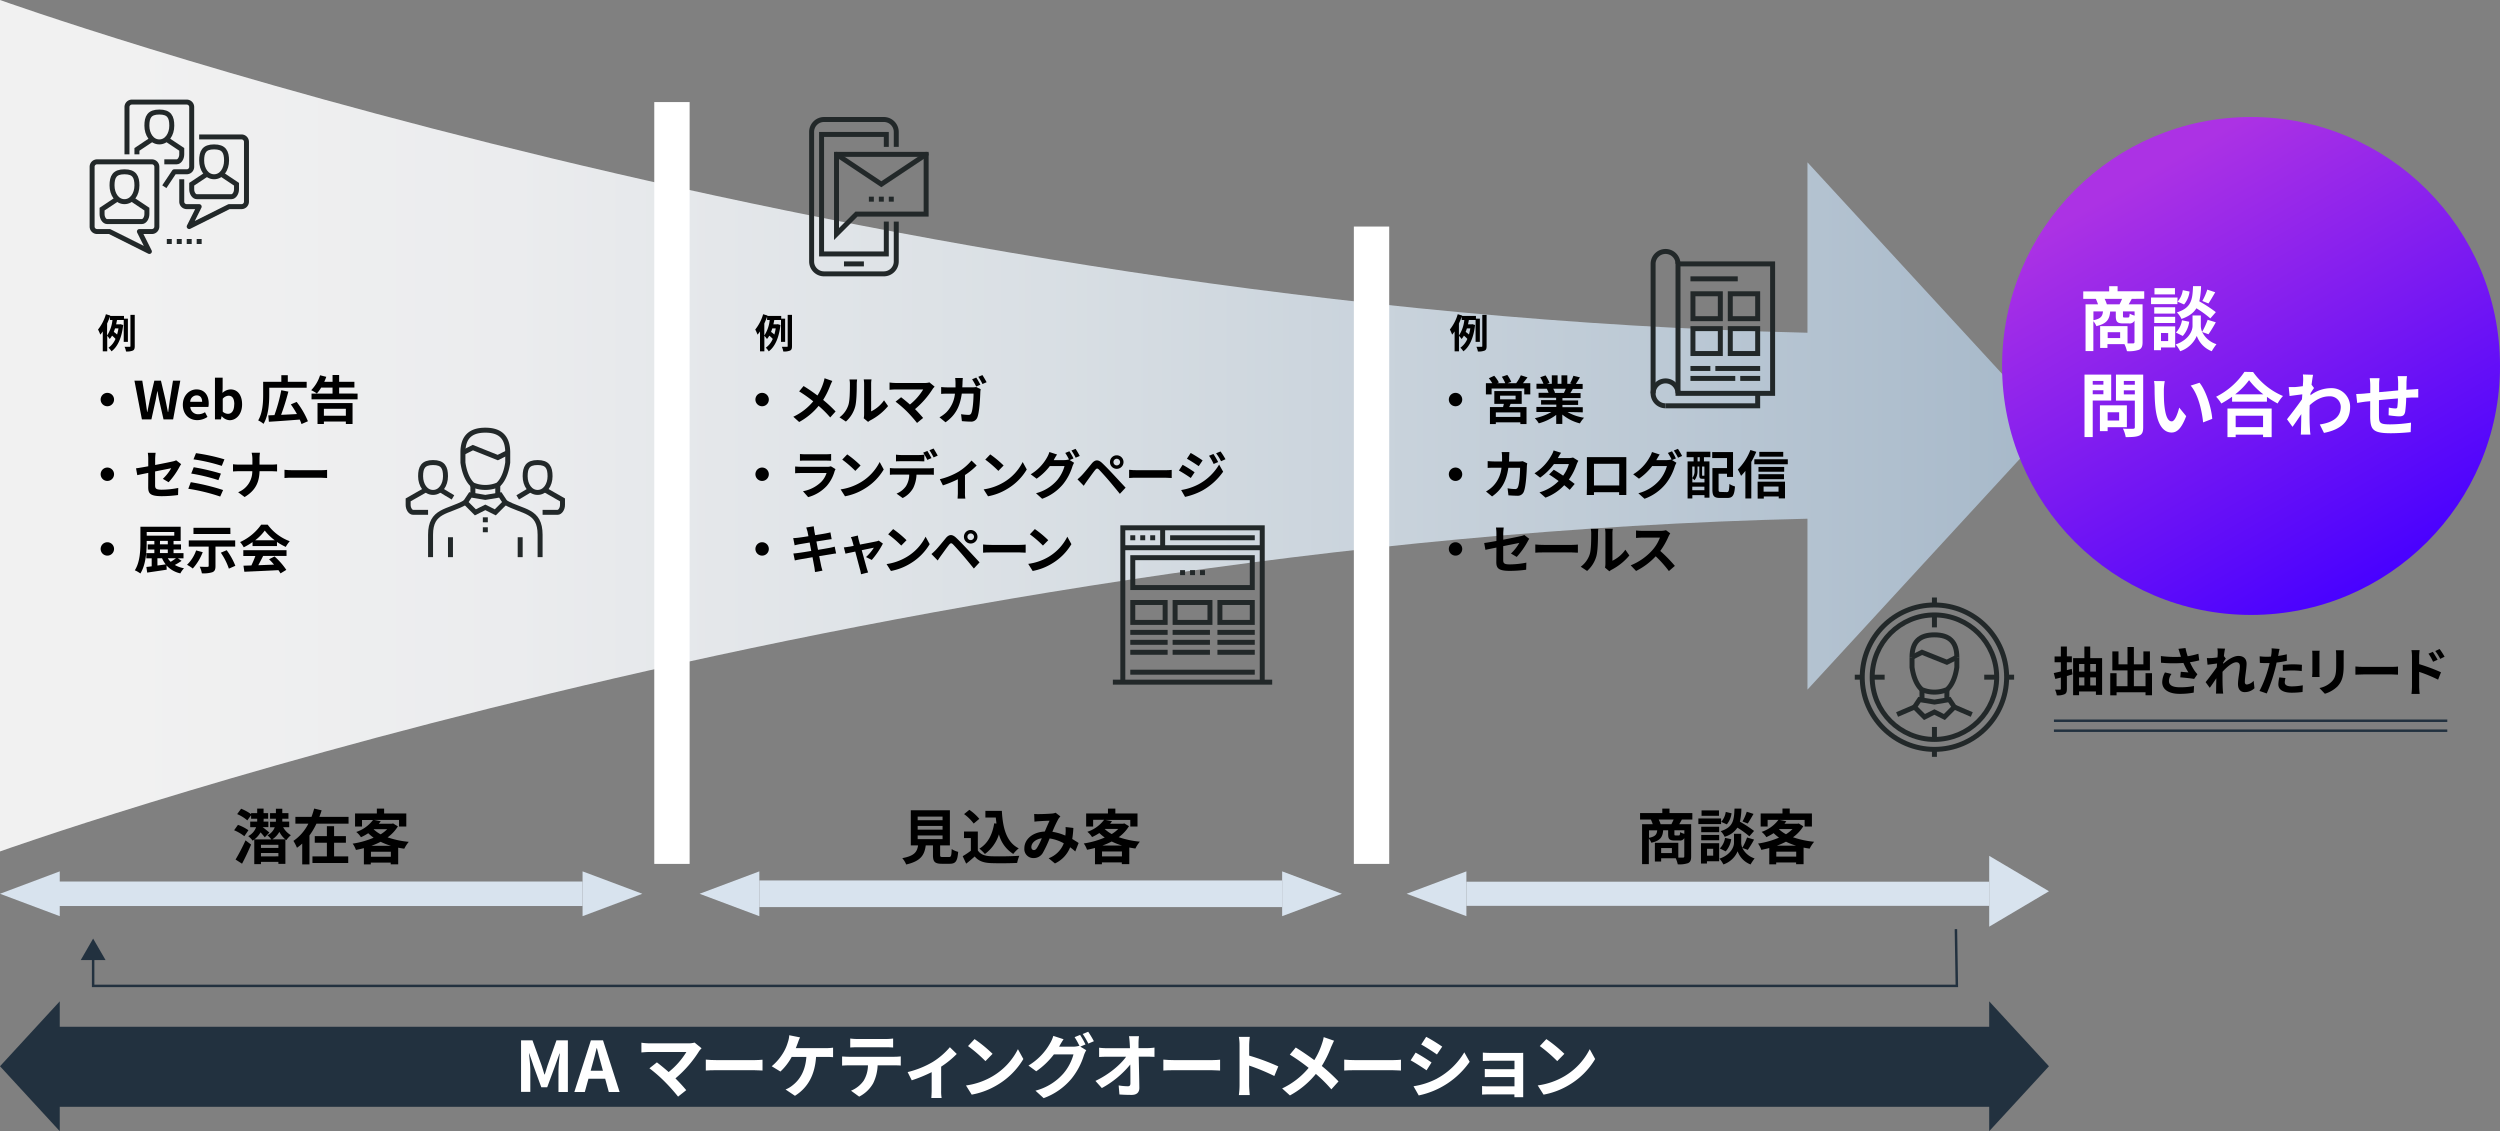 <svg xmlns="http://www.w3.org/2000/svg" xmlns:xlink="http://www.w3.org/1999/xlink" width="1004.17" height="454.36" viewBox="0 0 1004.17 454.36">
  <rect x="0" y="0" width="1004.17" height="454.36" fill="#808080" stroke="none"/>
  <defs>
    <style>
      .a {
        fill: url(#a);
      }

      .b {
        fill: #22313f;
      }

      .c {
        fill: url(#b);
      }

      .d {
        fill: #d8e3ee;
      }

      .e {
        fill: #fff;
      }

      .f, .g, .h, .i {
        fill: none;
      }

      .f {
        stroke: #22313f;
      }

      .f, .g, .h {
        stroke-miterlimit: 10;
      }

      .g, .h, .i {
        stroke: #222829;
        stroke-width: 2px;
      }

      .h {
        stroke-linecap: round;
      }

      .i {
        stroke-linejoin: round;
      }
    </style>
    <linearGradient id="a" data-name="名称未設定グラデーション 47" y1="171" x2="823.45" y2="171" gradientUnits="userSpaceOnUse">
      <stop offset="0.06" stop-color="#f1f1f1"/>
      <stop offset="0.25" stop-color="#ebecee"/>
      <stop offset="0.51" stop-color="#d9dfe4"/>
      <stop offset="0.81" stop-color="#bcc9d5"/>
      <stop offset="1" stop-color="#a6b8c9"/>
    </linearGradient>
    <linearGradient id="b" data-name="名称未設定グラデーション 3" x1="854.16" y1="60.38" x2="954.18" y2="233.62" gradientUnits="userSpaceOnUse">
      <stop offset="0.06" stop-color="#ac32e4"/>
      <stop offset="1" stop-color="#4801ff"/>
    </linearGradient>
  </defs>
  <g>
    <path class="a" d="M823.45,171.1,726,65.2v68.45C348.85,125,0,0,0,0V342S348.85,217,726,208.35V277Z"/>
    <rect class="b" x="21" y="412.42" width="781" height="32.15"/>
    <rect class="b" x="825" y="289" width="158" height="1"/>
    <rect class="b" x="825" y="293" width="158" height="1"/>
    <circle class="c" cx="904.17" cy="147" r="100"/>
    <rect class="d" x="589" y="354.15" width="210" height="9.7"/>
    <g>
      <path d="M675.56,329.18c-.39.69-.75,1.34-1.06,1.87h4.78v13c0,1.41-.29,2.18-1.23,2.64a10.7,10.7,0,0,1-4.15.48,12,12,0,0,0-.81-2.43h-5.86v1.32h-2.52v-7.53h9.41v5.95c.84,0,1.58,0,1.87,0s.53-.12.53-.48v-7.36a1.86,1.86,0,0,1-1.92.95h-2c-2.13,0-2.56-.64-2.56-2.59V333.5h-2c-.21,2.66-1.1,4.2-4.75,5a5.87,5.87,0,0,0-1-1.68v10.27h-2.72V331.05h4.28a14.59,14.59,0,0,0-.75-1.87h-4.34v-2.6h8.93v-1.8h2.9v1.8h9.17v2.6Zm-13.2,7.34c2.57-.5,3.12-1.37,3.29-3h-3.29Zm9-5.47c.29-.58.62-1.25.89-1.87h-6a11,11,0,0,1,.76,1.87Zm.19,9.6h-4.32v2h4.32Zm5-7.15h-4V335c0,.5.08.57.48.57h1.25c.41,0,.51-.16.58-1.32a7.05,7.05,0,0,0,1.68.68Z"/>
      <path d="M691.3,331h-9.12v-2.26h9.12Zm-.77,14.93h-4.9v.93h-2.4v-8.18h7.3Zm0-11.67h-7.2v-2.18h7.2Zm-7.2,1.1h7.2v2.14h-7.2Zm7.13-7.68h-7V325.5h7Zm-4.8,13.25v2.76h2.47v-2.76Zm14.19-.33a8.24,8.24,0,0,0,4.92,4.2,21.82,21.82,0,0,0-1.63,2.42,8.87,8.87,0,0,1-5.19-5.28,9.56,9.56,0,0,1-5.71,5.28,12.32,12.32,0,0,0-1.56-2.33c4.58-1.6,5.81-4.75,5.81-6.36v-3.62h2.9v3.62a5.13,5.13,0,0,0,.46,2,25.9,25.9,0,0,0,1.89-4.15l2.81.86a44.86,44.86,0,0,1-2.52,4.13Zm-9.05.19a7.69,7.69,0,0,0,2.09-4.23l2.49.51a9.15,9.15,0,0,1-2.23,4.9Zm11.86-4.87a36.15,36.15,0,0,0-4.8-3.48,9.1,9.1,0,0,1-5.14,3.67,6.93,6.93,0,0,0-1.59-2.26c5-1.56,5.38-4.29,5.57-9.05h2.76a24.86,24.86,0,0,1-.6,5.24,49,49,0,0,1,5.69,3.72Zm-7.16-9.24a8.58,8.58,0,0,1-1.89,4.44l-2.24-1a7.86,7.86,0,0,0,1.81-4Zm8.84.24c-.8,1.39-1.66,2.85-2.33,3.86l-2.11-.82a21,21,0,0,0,1.72-3.91Z"/>
      <path d="M724.32,331.89a15.32,15.32,0,0,1-4.13,4.41,36.87,36.87,0,0,0,8.49,1.81,14.55,14.55,0,0,0-1.8,2.76c-.84-.12-1.65-.27-2.44-.41v6.67h-3v-.7h-8v.75h-2.78v-6.56c-1.06.29-2.12.53-3.2.75a9.4,9.4,0,0,0-1.31-2.54,34.25,34.25,0,0,0,8.42-2.38,18.74,18.74,0,0,1-2.16-1.8,25.86,25.86,0,0,1-2.93,1.61,7.86,7.86,0,0,0-1.9-2.12,13.91,13.91,0,0,0,6.75-4.82H710V332h-2.8v-5.25h8.76v-2h2.92v2h8.91V332h-2.93v-2.66h-10l2.66.53c-.24.33-.5.67-.77,1h5.24l.48-.12Zm-2.84,12.19v-2h-8v2Zm0-4.39a25.1,25.1,0,0,1-4.11-1.61,29.34,29.34,0,0,1-3.69,1.61Zm-6.92-6.6a14.29,14.29,0,0,0,2.81,2A13.76,13.76,0,0,0,720,333h-5.33Z"/>
    </g>
    <rect class="d" x="305" y="353.65" width="210" height="10.7"/>
    <rect class="d" x="21" y="354.08" width="213" height="9.84"/>
    <g>
      <path class="e" d="M209.29,417.87h4.59l3.53,9.71c.45,1.29.84,2.66,1.26,4h.14c.45-1.32.81-2.69,1.26-4l3.44-9.71h4.59v20.74h-3.78V430a67.69,67.69,0,0,1,.54-6.8h-.14L223,428l-3.2,8.71h-2.38L214.24,428l-1.65-4.87h-.11c.2,2,.53,4.84.53,6.8v8.65h-3.72Z"/>
      <path class="e" d="M237.34,417.87h4.87l6.66,20.74h-4.34l-1.45-5.32h-6.72l-1.46,5.32h-4.2Zm-.09,12.2h4.93l-.62-2.26c-.64-2.16-1.2-4.54-1.79-6.78h-.14c-.53,2.27-1.15,4.62-1.76,6.78Z"/>
      <path class="e" d="M280.85,422.15a46.6,46.6,0,0,1-9.55,11c1.59,1.59,3.25,3.41,4.34,4.73l-3.28,2.6a71.92,71.92,0,0,0-5.35-6,57.81,57.81,0,0,0-6.16-5.38l3-2.38c1.12.84,3,2.35,4.73,3.89a31.18,31.18,0,0,0,7.12-8.06H260.85c-1.12,0-2.63.14-3.22.19v-3.92a25.3,25.3,0,0,0,3.22.26h15.54a9.28,9.28,0,0,0,2.61-.31l2.8,2.29A10,10,0,0,0,280.85,422.15Z"/>
      <path class="e" d="M288,425.82h15c1.32,0,2.55-.11,3.28-.17V430c-.68,0-2.1-.13-3.28-.13H288c-1.59,0-3.47,0-4.5.13v-4.39C284.51,425.73,286.56,425.82,288,425.82Z"/>
      <path class="e" d="M320.43,419c-.23.58-.48,1.31-.79,2h12.07a19.22,19.22,0,0,0,2.91-.19v3.83c-1-.11-2.26-.11-2.91-.11h-3.92c-.5,7.42-3.41,12.43-8.48,15.62l-3.78-2.54a10.52,10.52,0,0,0,2.66-1.54c2.94-2.24,5.26-5.69,5.71-11.54H318a23.17,23.17,0,0,1-4.53,5.88l-3.5-2.13a21.35,21.35,0,0,0,4.84-5.77,17.34,17.34,0,0,0,1.62-3.8,10.7,10.7,0,0,0,.59-2.89l4.34.87C321,417.39,320.65,418.37,320.43,419Z"/>
      <path class="e" d="M340.93,424.47h18.34a21.36,21.36,0,0,0,2.54-.16V428c-.7-.06-1.76-.09-2.54-.09h-6.75a17.92,17.92,0,0,1-1.79,7.2,13.45,13.45,0,0,1-5.63,5.37l-3.28-2.38a11.6,11.6,0,0,0,5.07-4,12.12,12.12,0,0,0,1.74-6.19h-7.7c-.84,0-1.91.06-2.69.11v-3.66C339.08,424.39,340.06,424.47,340.93,424.47Zm3.55-7.14h11.26a21.87,21.87,0,0,0,3-.19v3.61c-.95-.06-2-.11-3-.11H344.51c-1,0-2.16.05-3,.11v-3.61A21.44,21.44,0,0,0,344.48,417.33Z"/>
      <path class="e" d="M374.53,426.63a29.14,29.14,0,0,0,7-6l2.77,2.71a36.63,36.63,0,0,1-6.27,5.1v9.6a15.56,15.56,0,0,0,.19,3h-4.14c.05-.56.14-2.05.14-3v-7.39a59.36,59.36,0,0,1-8,3.28l-1.65-3.31A36.92,36.92,0,0,0,374.53,426.63Z"/>
      <path class="e" d="M398.67,432.31a26.36,26.36,0,0,0,10.2-10.89l2.18,3.95a29.81,29.81,0,0,1-10.36,10.36,30.46,30.46,0,0,1-10.39,3.95L388,436A28.57,28.57,0,0,0,398.67,432.31Zm0-9-2.85,2.91a58.86,58.86,0,0,0-7-6.05l2.63-2.8A56.44,56.44,0,0,1,398.67,423.27Z"/>
      <path class="e" d="M436,419.52l-2.07.87,2.38,1.45a11.47,11.47,0,0,0-.93,2,28.3,28.3,0,0,1-4.9,9.32,26.15,26.15,0,0,1-11.28,7.93l-3.3-3a22.39,22.39,0,0,0,11.28-6.95,19.85,19.85,0,0,0,4-7.61h-7.87a31.39,31.39,0,0,1-7.09,6.77L413.09,428a24.24,24.24,0,0,0,8.73-9,12.65,12.65,0,0,0,1.26-2.92l4.12,1.35a30.74,30.74,0,0,0-1.71,2.85l-.08.14H431a9,9,0,0,0,2.43-.33l.2.11a31.71,31.71,0,0,0-2-3.61l2.21-.9A34.78,34.78,0,0,1,436,419.52Zm3.36-1.29-2.21.95a30.49,30.49,0,0,0-2.27-3.86l2.21-.9A39.29,39.29,0,0,1,439.38,418.23Z"/>
      <path class="e" d="M457.31,419c0,.62,0,1.29,0,2h3.5a22,22,0,0,0,2.91-.22v3.72c-.89,0-2-.08-2.71-.08h-3.62c.09,4.08.2,8.76.25,12.54,0,1.79-1,2.83-3.13,2.83-1.71,0-3.28-.06-4.87-.17l-.31-3.64a24.3,24.3,0,0,0,3.72.34c.7,0,1-.37,1-1.18,0-1.88,0-4.68-.05-7.56a38.49,38.49,0,0,1-11.43,9.46L440,434.16c5.46-2.58,10.08-6.52,12.32-9.71h-7.65c-1,0-2.21.05-3.19.11v-3.73a25.15,25.15,0,0,0,3.11.2h9.27c0-.73-.06-1.4-.09-2-.08-1.2-.16-2.1-.28-2.82h4A24.25,24.25,0,0,0,457.31,419Z"/>
      <path class="e" d="M471.79,425.82h15c1.32,0,2.55-.11,3.28-.17V430c-.67,0-2.1-.13-3.28-.13h-15c-1.6,0-3.47,0-4.51.13v-4.39C468.29,425.73,470.33,425.82,471.79,425.82Z"/>
      <path class="e" d="M497.89,419.83a19,19,0,0,0-.28-3.36H502a30.92,30.92,0,0,0-.25,3.36V424a90.85,90.85,0,0,1,11.7,4.34l-1.59,3.86A82.45,82.45,0,0,0,501.73,428v7.93c0,.81.14,2.77.25,3.92h-4.37a30.52,30.52,0,0,0,.28-3.92Z"/>
      <path class="e" d="M534.67,420.55a42.3,42.3,0,0,1-3.75,7.62,73.33,73.33,0,0,1,6.72,6.19l-2.88,3.19a55.91,55.91,0,0,0-6.22-6.19A34.75,34.75,0,0,1,518.12,440L515,437.19a31,31,0,0,0,10.64-8.26,76.49,76.49,0,0,0-7.56-5.32l2.38-2.86c2.24,1.37,5.18,3.39,7.45,5.07a28.88,28.88,0,0,0,3.1-6.67,17.11,17.11,0,0,0,.68-2.57l4.17,1.45C535.48,418.68,535,419.91,534.67,420.55Z"/>
      <path class="e" d="M544.44,425.82h15c1.32,0,2.55-.11,3.28-.17V430c-.67,0-2.1-.13-3.28-.13h-15c-1.6,0-3.47,0-4.51.13v-4.39C540.94,425.73,543,425.82,544.44,425.82Z"/>
      <path class="e" d="M575,426.77l-2,3.14c-1.6-1.1-4.51-3-6.39-4l2-3.11C570.53,423.83,573.61,425.76,575,426.77Zm2.27,6.41a28.49,28.49,0,0,0,10.89-10.5l2.16,3.81A33.25,33.25,0,0,1,569.86,440l-2.1-3.69A30.26,30.26,0,0,0,577.31,433.18Zm2-12.74-2.1,3.11c-1.56-1.09-4.48-3-6.32-4l2-3.08C574.82,417.45,577.9,419.43,579.35,420.44Z"/>
      <path class="e" d="M599.08,422.93h10.59c.67,0,1.71,0,2.15-.05,0,.36,0,1.29,0,1.87v14.06c0,.45,0,1.4,0,1.9h-3.53c0-.25,0-.7,0-1.12H597.71c-.78,0-1.93.06-2.41.09v-3.45a22.55,22.55,0,0,0,2.44.12h10.58v-3.73h-8.93c-1.06,0-2.41,0-3,.06v-3.31c.73.06,2,.09,3,.09h8.93v-3.39h-9.24c-1,0-2.8.05-3.47.11v-3.39C596.34,422.88,598.05,422.93,599.08,422.93Z"/>
      <path class="e" d="M628.34,432.31a26.36,26.36,0,0,0,10.2-10.89l2.18,3.95a29.81,29.81,0,0,1-10.36,10.36A30.46,30.46,0,0,1,620,439.68l-2.35-3.7A28.57,28.57,0,0,0,628.34,432.31Zm0-9-2.85,2.91a58.86,58.86,0,0,0-7-6.05l2.63-2.8A56.44,56.44,0,0,1,628.34,423.27Z"/>
    </g>
    <g>
      <path class="e" d="M856.26,120.05c-.45.81-.87,1.57-1.23,2.18h5.57v15.18c0,1.65-.33,2.55-1.43,3.08a12.53,12.53,0,0,1-4.84.56,13.66,13.66,0,0,0-1-2.83h-6.83v1.54h-2.94V131h11v6.94c1,0,1.85,0,2.19,0s.61-.14.61-.56v-8.59a2.17,2.17,0,0,1-2.24,1.12h-2.27c-2.49,0-3-.76-3-3v-1.79h-2.27c-.25,3.11-1.29,4.9-5.54,5.88a6.74,6.74,0,0,0-1.21-2v12H837.7V122.23h5a17.37,17.37,0,0,0-.87-2.18h-5.06v-3h10.41v-2.1h3.39V117h10.7v3Zm-15.4,8.57c3-.59,3.64-1.6,3.84-3.53h-3.84Zm10.5-6.39c.34-.67.73-1.45,1-2.18h-7a13.2,13.2,0,0,1,.89,2.18Zm.23,11.2h-5v2.36h5Zm5.79-8.34h-4.65v1.76c0,.59.09.68.56.68h1.46c.48,0,.59-.2.67-1.54a8.32,8.32,0,0,0,2,.78Z"/>
      <path class="e" d="M874.59,122.15H864v-2.63h10.64Zm-.9,17.42H868v1.09h-2.8v-9.55h8.51Zm0-13.61h-8.4v-2.55h8.4Zm-8.4,1.29h8.4v2.49h-8.4Zm8.32-9h-8.23v-2.52h8.23ZM868,133.74V137h2.88v-3.22Zm16.55-.39a9.52,9.52,0,0,0,5.74,4.9,26,26,0,0,0-1.91,2.83,10.38,10.38,0,0,1-6-6.16,11.17,11.17,0,0,1-6.67,6.16,13.46,13.46,0,0,0-1.82-2.72c5.35-1.87,6.78-5.54,6.78-7.42v-4.23H884v4.23a6,6,0,0,0,.53,2.35,30.22,30.22,0,0,0,2.21-4.84l3.28,1a55.6,55.6,0,0,1-2.94,4.81Zm-10.56.22a9,9,0,0,0,2.44-4.92l2.91.58a10.71,10.71,0,0,1-2.6,5.72Zm13.83-5.68a41.06,41.06,0,0,0-5.6-4.06c-1.14,1.85-3,3.25-6,4.28a8.11,8.11,0,0,0-1.85-2.63c5.83-1.82,6.28-5,6.5-10.55h3.22a29.09,29.09,0,0,1-.7,6.1,58.11,58.11,0,0,1,6.64,4.34Zm-8.34-10.78a10,10,0,0,1-2.21,5.18l-2.61-1.12a9,9,0,0,0,2.1-4.62Zm10.3.28c-.92,1.62-1.93,3.33-2.71,4.51l-2.47-1a24.82,24.82,0,0,0,2-4.57Z"/>
      <path class="e" d="M840.58,160.88v14.67h-3.3V150.46H848v10.42Zm0-7.87v1.51h4.29V153Zm4.29,5.35v-1.6h-4.29v1.6Zm1.7,13.24v1.57h-3.1V162.81H854.3v8.79Zm0-6v3.31h4.62v-3.31Zm14.28,6c0,1.85-.36,2.8-1.54,3.34s-2.91.64-5.48.64a12.46,12.46,0,0,0-1.12-3.42,39.39,39.39,0,0,0,4.06.06c.53,0,.72-.17.72-.67V160.91h-7.58V150.46h10.94ZM853.07,153v1.54h4.42V153Zm4.42,5.41v-1.63h-4.42v1.63Z"/>
      <path class="e" d="M869.15,156.51c0,1.82,0,3.92.17,5.94.39,4,1.23,6.8,3,6.8,1.31,0,2.43-3.28,3-5.52l2.8,3.42c-1.85,4.87-3.62,6.58-5.86,6.58-3.08,0-5.74-2.77-6.52-10.28-.28-2.57-.31-5.85-.31-7.56a17.86,17.86,0,0,0-.22-2.85l4.31.05A22.3,22.3,0,0,0,869.15,156.51Zm19.44,11.73-3.67,1.43c-.45-4.51-1.94-11.31-5-14.78l3.56-1.15C886.15,157,888.28,164,888.59,168.24Z"/>
      <path class="e" d="M905,149.43a28.1,28.1,0,0,0,12,9.63,16.72,16.72,0,0,0-2.16,3,32.33,32.33,0,0,1-4.28-2.66v1.94h-14v-2a39.94,39.94,0,0,1-4.33,2.74,14.06,14.06,0,0,0-2.1-2.72,29.67,29.67,0,0,0,11.39-10ZM894.7,164.1h17.75v11.48H909v-1H898v1H894.7Zm14.42-5.71a30.33,30.33,0,0,1-5.74-5.69,28.58,28.58,0,0,1-5.58,5.69ZM898,167v4.56H909V167Z"/>
      <path class="e" d="M925,150.41l4.09.13c-.17.79-.39,2.22-.61,4l1,1.32c-.39.5-1,1.43-1.43,2.15,0,.26,0,.54-.05.79a13.76,13.76,0,0,1,8.23-2.89,7.44,7.44,0,0,1,7.73,7.56c0,5.66-3.56,9.05-10.5,10.42l-1.68-3.39c4.93-.73,8.45-2.74,8.43-7.11a4.31,4.31,0,0,0-4.57-4.2c-3,0-5.57,1.43-7.92,3.58,0,.82-.06,1.63-.06,2.36,0,2.29,0,4.64.17,7.28,0,.5.11,1.51.2,2.15h-3.87c.06-.62.09-1.62.09-2.07.05-2.18.08-3.81.11-6.16-1.18,1.76-2.55,3.81-3.53,5.12l-2.21-3.05c1.59-2,4.39-5.65,6-8,.06-.64.11-1.31.14-2-1.37.16-3.53.44-5.1.67l-.36-3.59c.81,0,1.46,0,2.44,0,.81-.06,2-.2,3.24-.37.06-1.06.12-1.85.12-2.15A15.4,15.4,0,0,0,925,150.41Z"/>
      <path class="e" d="M966.61,153.57c0,1.09,0,2.1-.05,3,.75-.05,1.45-.11,2.1-.14s1.87-.11,2.68-.19v3.44c-.47,0-2,0-2.68,0l-2.16.11a49,49,0,0,1-.42,5.6c-.31,1.49-1,1.85-2.44,1.85-1,0-3.24-.28-4.22-.42l.08-3.11a14.47,14.47,0,0,0,2.58.36c.56,0,.81-.11.86-.64a29,29,0,0,0,.23-3.39c-2.49.2-5.24.45-7.62.7,0,2.58,0,5.16,0,6.36.06,2.74.31,3.36,4.51,3.36a57,57,0,0,0,8.37-.7l-.14,3.81c-1.87.22-5.32.45-8,.45-7.25,0-8.12-1.52-8.26-6.36,0-1.21,0-3.92,0-6.52l-1.87.19c-.9.11-2.63.39-3.36.51l-.39-3.59c.81,0,2.1-.05,3.52-.19.51-.06,1.24-.12,2.13-.2v-2.83a21.68,21.68,0,0,0-.22-3.11h3.95a18.67,18.67,0,0,0-.17,2.92c0,.64,0,1.59,0,2.68l7.64-.7v-3.16a24.75,24.75,0,0,0-.19-2.58h3.75C966.72,151.58,966.64,152.81,966.61,153.57Z"/>
    </g>
    <g>
      <path d="M98.14,335.88a17.25,17.25,0,0,0-4.1-2.4l1.54-2.16a17.38,17.38,0,0,1,4.2,2.16Zm-3.52,9.37a77.11,77.11,0,0,0,4-7.71l2.23,1.7c-1.08,2.57-2.38,5.36-3.63,7.68Zm19.1-13a8.55,8.55,0,0,0,3.12,3.22,9.94,9.94,0,0,0-1.82,2c-.12-.1-.27-.2-.39-.29V347h-2.81v-.81h-7v.91h-2.69V337.2c-.22.15-.43.32-.67.46a8.89,8.89,0,0,0-1.76-1.82,6.47,6.47,0,0,0,3.17-3.58H100.5V330h2.8c0-.36,0-.72,0-1.06v-.09h-2.45v-1.42l-1.51,2.09A15.49,15.49,0,0,0,95.26,327l1.59-2.16a18.82,18.82,0,0,1,4,2.18v-.41h2.45v-1.82h2.57v1.82h1.82v2.24H105.9V329a7.32,7.32,0,0,1-.05,1h1.94v2.23h-2.3c.79.58,2.3,1.82,2.71,2.18l-1.85,1.92a26.47,26.47,0,0,0-1.7-2,9.45,9.45,0,0,1-2.47,2.84H109a9.6,9.6,0,0,0-1.59-1.66,5.87,5.87,0,0,0,2.95-3.22h-1.89v-2.23h2.35c0-.33,0-.65,0-1v-.21h-2.35v-2.24h2.35v-1.77h2.57v1.77h2.47v2.24h-2.47v.24c0,.31,0,.62,0,.93h2.78v2.23Zm-8.9,7.08v1.25h7v-1.25Zm7,4.64v-1.35h-7V344Zm2.74-6.84a10.46,10.46,0,0,1-2.35-3,8.63,8.63,0,0,1-2.81,3Z"/>
      <path d="M140,328.11v2.73H127.1a27.39,27.39,0,0,1-2.8,4.73v11.62h-2.91v-8.35a18.3,18.3,0,0,1-2.11,1.68,18.92,18.92,0,0,0-1.42-2.76,18.28,18.28,0,0,0,6-6.92h-5.21v-2.73h6.48c.41-1.13.77-2.23,1.06-3.34l3,.72c-.27.89-.58,1.75-.91,2.62ZM134.19,344h5.68v2.64H125.5V344h5.8V338.5h-4.87v-2.64h4.87v-4h2.89v4h4.75v2.64h-4.75Z"/>
      <path d="M159.82,331.92a15.35,15.35,0,0,1-4.13,4.42,36.45,36.45,0,0,0,8.5,1.8,13.64,13.64,0,0,0-1.8,2.76c-.84-.12-1.66-.26-2.45-.41v6.68h-3v-.7h-8v.74h-2.78v-6.55c-1.06.29-2.11.53-3.19.74a9.58,9.58,0,0,0-1.32-2.54,34.25,34.25,0,0,0,8.42-2.38,18.74,18.74,0,0,1-2.16-1.8,23.06,23.06,0,0,1-2.93,1.61,8,8,0,0,0-1.89-2.11,14,14,0,0,0,6.74-4.82h-4.42V332h-2.8v-5.26h8.76v-1.94h2.92v1.94h8.91V332h-2.93v-2.66h-10l2.66.52c-.24.34-.5.68-.77,1h5.24l.48-.12ZM157,344.12v-2h-8v2Zm0-4.4a26.4,26.4,0,0,1-4.11-1.6,27.92,27.92,0,0,1-3.69,1.6Zm-6.92-6.6a13.88,13.88,0,0,0,2.81,2,13.73,13.73,0,0,0,2.64-2.06h-5.33Z"/>
    </g>
    <g>
      <path d="M381.18,344.24c.81,0,1-.41,1.08-3.2a8.94,8.94,0,0,0,2.61,1.13c-.31,3.79-1.05,4.78-3.43,4.78h-3.17c-2.85,0-3.53-.87-3.53-3.55v-3.84h-2.9c-.5,3.81-1.92,6.33-7.85,7.68a9,9,0,0,0-1.58-2.55c4.92-.91,5.95-2.52,6.36-5.13h-2.93V325.47h15.7v14.09h-3.92v3.81c0,.77.15.87,1.06.87ZM368.6,329.45h10V328h-10Zm0,3.79h10v-1.48h-10Zm0,3.82h10v-1.49h-10Z"/>
      <path d="M392.76,341.57c1,1.61,2.78,2.26,5.28,2.35,2.81.12,8.21.05,11.4-.19a14.9,14.9,0,0,0-.89,2.88c-2.88.15-7.7.19-10.56.07s-4.92-.79-6.48-2.66c-1.06.94-2.11,1.87-3.43,2.88l-1.4-3a30.91,30.91,0,0,0,3.29-2.2v-5.07h-2.76V334h5.55ZM391.1,330.8a18.11,18.11,0,0,0-3.86-3.8l2.11-1.72a19,19,0,0,1,4,3.62Zm9.15,0c-.1-.79-.2-1.6-.27-2.42H395.8v-2.69h6.61c.36,6.79,1.8,12.58,6.79,15.07A12.47,12.47,0,0,0,407,343a13.19,13.19,0,0,1-5.76-7.87,15.42,15.42,0,0,1-5.64,7.89,16.83,16.83,0,0,0-2.21-2.16c3.36-2,5.21-5.57,5.95-10.15Z"/>
      <path d="M417.38,327c1.37,0,3.91-.12,5-.21a5.26,5.26,0,0,0,1.63-.34l1.92,1.49a5.78,5.78,0,0,0-.81,1,50.61,50.61,0,0,0-2.41,5.16,21.68,21.68,0,0,1,5.21,1.53c0-.28.05-.55.08-.81a16.31,16.31,0,0,0,0-2.62l3.14.36a39.71,39.71,0,0,1-.46,4.44c1,.58,1.88,1.13,2.57,1.61L431.9,342a23.78,23.78,0,0,0-2.06-1.68,12,12,0,0,1-6.1,6.5l-2.54-2.09a10.34,10.34,0,0,0,6.09-6,16.54,16.54,0,0,0-5.69-1.95,46.6,46.6,0,0,1-2.71,5.76,4.19,4.19,0,0,1-3.74,2.12,3.6,3.6,0,0,1-3.7-3.89c0-3.72,3.39-6.55,8.21-6.77.67-1.58,1.37-3.22,1.92-4.34-1,0-3,.12-4.13.19a19.15,19.15,0,0,0-1.94.19l-.12-3.1A18.21,18.21,0,0,0,417.38,327Zm-2.11,14.45c.48,0,.81-.24,1.24-.84a26.21,26.21,0,0,0,1.95-3.91c-2.69.41-4.2,2-4.2,3.55C414.26,341,414.71,341.45,415.27,341.45Z"/>
      <path d="M453.48,331.85a15.35,15.35,0,0,1-4.13,4.42,36.45,36.45,0,0,0,8.5,1.8,13.64,13.64,0,0,0-1.8,2.76c-.84-.12-1.66-.27-2.45-.41v6.67h-3v-.69h-8v.74h-2.78v-6.55c-1.06.29-2.11.53-3.19.74a9.43,9.43,0,0,0-1.32-2.54,34.12,34.12,0,0,0,8.42-2.38,18.74,18.74,0,0,1-2.16-1.8,23.06,23.06,0,0,1-2.93,1.61,8,8,0,0,0-1.89-2.11,13.93,13.93,0,0,0,6.74-4.83h-4.41V332h-2.81v-5.26h8.76v-1.94H448v1.94h8.9V332H454v-2.67H444l2.66.53c-.24.34-.5.67-.76,1h5.23l.48-.12ZM450.65,344v-2h-8v2Zm0-4.39a25.46,25.46,0,0,1-4.11-1.61,28,28,0,0,1-3.69,1.61Zm-6.91-6.6a13.92,13.92,0,0,0,2.8,2,13.73,13.73,0,0,0,2.64-2.06h-5.32Z"/>
    </g>
    <g>
      <path d="M832.46,270.89l-2.26.63v5.15c0,1.19-.21,1.8-.91,2.16a6.58,6.58,0,0,1-3.14.46,8.6,8.6,0,0,0-.7-2.27c.82,0,1.66,0,1.93,0s.4-.1.4-.39v-4.48c-.79.21-1.53.38-2.22.57l-.63-2.37c.82-.17,1.8-.4,2.85-.65V266h-2.52v-2.33h2.52V259.7h2.42v3.93h2V266h-2v3.17l1.95-.51Zm11.89-6.55V279.1h-2.48v-1.36h-6.78v1.51H832.7V264.34h4.53V259.7h2.35v4.64Zm-9.26,2.37v3.05h2.14v-3.05Zm0,8.63h2.14v-3.25h-2.14Zm4.49-8.63v3.05h2.29v-3.05Zm2.29,8.63v-3.25h-2.29v3.25Z"/>
      <path d="M864.39,270.39v8.88h-2.6v-1.2H850.16v1.22h-2.54v-8.9h2.54v5.23h4.39v-6.34h-6.09v-7.63h2.47v5.19h3.62v-6.95h2.56v6.95h3.82v-5.19h2.62v7.63h-6.44v6.34h4.68v-5.23Z"/>
      <path d="M875,260.62l2.84-.33a24.27,24.27,0,0,0,.88,3.3,32.75,32.75,0,0,0,4.3-1l.34,2.65a28.71,28.71,0,0,1-3.74.75,22.93,22.93,0,0,0,1.87,3.42,12.94,12.94,0,0,0,1.14,1.41l-1.31,1.89c-1.17-.23-3.82-.5-5.58-.65l.21-2.23,3.06.26a27.91,27.91,0,0,1-2-3.81,55.35,55.35,0,0,1-9-.08l-.05-2.69a44.53,44.53,0,0,0,8.07.3c-.17-.49-.3-.93-.42-1.28S875.27,261.32,875,260.62Zm-3.8,12.92c0,1.76,1.58,2.52,4.45,2.52a28.49,28.49,0,0,0,5.63-.51l-.14,2.65a29.84,29.84,0,0,1-5.65.5c-4.29,0-7-1.68-7-4.7a8.54,8.54,0,0,1,1.11-3.91l2.62.61A5.08,5.08,0,0,0,871.19,273.54Z"/>
      <path d="M890.66,260.44l3.07.1a29.25,29.25,0,0,0-.46,3l.77,1c-.29.38-.71,1.07-1.07,1.62,0,.14,0,.29,0,.46,1.66-1.45,4.07-3.15,6.11-3.15,2.27,0,3.3,1.34,3.3,3.11,0,2.18-.7,5.27-.7,7.43,0,.54.28.94.8.94a4.31,4.31,0,0,0,2.73-1.51l.34,3a5.58,5.58,0,0,1-4,1.56c-1.57,0-2.62-1.14-2.62-3.17,0-2.27.75-5.36.75-7.27,0-1-.54-1.55-1.43-1.55-1.55,0-3.82,1.93-5.54,3.82,0,.59,0,1.15,0,1.7,0,1.72,0,3.48.12,5.46,0,.38.09,1.13.15,1.62h-2.9c.05-.49.07-1.22.07-1.56,0-1.64.06-2.86.08-4.62-.88,1.32-1.91,2.86-2.64,3.84l-1.66-2.28c1.19-1.47,3.29-4.25,4.49-6,0-.48.08-1,.11-1.49l-3.83.5-.27-2.68a16.42,16.42,0,0,0,1.83,0c.61,0,1.53-.14,2.43-.27.05-.8.09-1.38.09-1.61A11.07,11.07,0,0,0,890.66,260.44Z"/>
      <path d="M915.2,262.68c0,.23-.1.51-.17.8,1.18-.17,2.35-.4,3.51-.67v2.62a37.6,37.6,0,0,1-4.1.7c-.18.9-.39,1.82-.63,2.68a65.38,65.38,0,0,1-3.33,9.73l-2.92-1a45.64,45.64,0,0,0,3.63-9.45c.15-.57.31-1.15.44-1.76-.48,0-.94,0-1.38,0-1,0-1.81,0-2.54-.09l-.07-2.62a22,22,0,0,0,2.65.17c.61,0,1.24,0,1.89-.07.08-.46.14-.86.19-1.19a11.3,11.3,0,0,0,.06-2.12l3.21.25C915.47,261.28,915.28,262.22,915.2,262.68Zm2.52,11.4c0,.93.63,1.62,2.88,1.62a24.88,24.88,0,0,0,4.36-.44l-.1,2.69a35.28,35.28,0,0,1-4.28.29c-3.53,0-5.44-1.22-5.44-3.34a14.55,14.55,0,0,1,.38-2.81l2.49.25A7.59,7.59,0,0,0,917.72,274.08Zm3.19-7.24a35.83,35.83,0,0,1,3.7.19l-.07,2.52a30,30,0,0,0-3.61-.25,35.27,35.27,0,0,0-4,.21v-2.46C918.06,267,919.57,266.84,920.91,266.84Z"/>
      <path d="M931.65,263v7.09c0,.53,0,1.35.06,1.83h-3c0-.4.1-1.22.1-1.85V263a15.65,15.65,0,0,0-.08-1.62h3C931.67,261.82,931.65,262.28,931.65,263Zm9.72.31v4.16c0,4.51-.88,6.46-2.43,8.19a12.35,12.35,0,0,1-5.11,3l-2.18-2.31a9.45,9.45,0,0,0,5-2.65c1.45-1.57,1.72-3.14,1.72-6.42v-4a15.57,15.57,0,0,0-.12-2.1h3.17C941.41,261.76,941.37,262.43,941.37,263.27Z"/>
      <path d="M949.47,267.87h11.27c1,0,1.91-.08,2.46-.13V271c-.5,0-1.57-.11-2.46-.11H949.47c-1.2,0-2.6.05-3.38.11v-3.3C946.84,267.81,948.38,267.87,949.47,267.87Z"/>
      <path d="M968.82,263.69a14.51,14.51,0,0,0-.21-2.54h3.27a23.88,23.88,0,0,0-.18,2.54v3.07a73.88,73.88,0,0,1,8.77,3.27L979.3,273a56.86,56.86,0,0,0-7.6-3.13v5.94c0,.59.1,2.06.21,2.92h-3.3a23.89,23.89,0,0,0,.21-2.92ZM979.11,265l-1.83.82a17.86,17.86,0,0,0-1.85-3.25l1.77-.74C977.78,262.72,978.62,264.07,979.11,265Zm2.81-1.22-1.76.87a19.72,19.72,0,0,0-2-3.15l1.75-.82A27.56,27.56,0,0,1,981.92,263.79Z"/>
    </g>
    <polygon class="b" points="823 428.28 799 402.2 799 454.36 823 428.28"/>
    <polygon class="b" points="0 428.28 24 454.36 24 402.2 0 428.28"/>
    <polygon class="d" points="0 359 24 368 24 350 0 359"/>
    <polygon class="d" points="281 359 305 368 305 350 281 359"/>
    <polygon class="d" points="565 359 589 368 589 350 565 359"/>
    <polygon class="d" points="823 357.99 799 343.77 799 372.21 823 357.99"/>
    <polygon class="d" points="539 359 515 350 515 368 539 359"/>
    <polygon class="d" points="258 359 234 350 234 368 258 359"/>
    <g>
      <path d="M45.81,160.49a2.69,2.69,0,1,1-2.68-2.69A2.69,2.69,0,0,1,45.81,160.49Z"/>
      <path d="M54,152.91h3.15l1.24,7.6c.23,1.63.48,3.27.71,5h.08c.32-1.68.65-3.34,1-5l1.81-7.6h2.66l1.79,7.6c.33,1.59.65,3.27,1,5h.11c.23-1.68.46-3.34.69-5l1.24-7.6h2.94l-2.88,15.55H65.68l-1.74-7.68c-.25-1.22-.49-2.41-.67-3.61h-.09c-.21,1.2-.42,2.39-.67,3.61l-1.7,7.68H57Z"/>
      <path d="M73.44,162.58c0-3.79,2.69-6.17,5.48-6.17,3.23,0,4.91,2.38,4.91,5.61a6.13,6.13,0,0,1-.14,1.43H76.44a3.08,3.08,0,0,0,3.26,2.93,4.87,4.87,0,0,0,2.64-.81l1,1.89a7.43,7.43,0,0,1-4.09,1.3C76,168.76,73.44,166.47,73.44,162.58Zm7.75-1.19c0-1.58-.72-2.58-2.23-2.58a2.64,2.64,0,0,0-2.56,2.58Z"/>
      <path d="M89.11,167.22H89l-.27,1.24H86.34V151.71h3.09v4.22l-.08,1.89a5,5,0,0,1,3.25-1.41c2.9,0,4.64,2.38,4.64,6,0,4.05-2.41,6.38-5,6.38A4.5,4.5,0,0,1,89.11,167.22Zm5-4.78c0-2.25-.71-3.49-2.33-3.49a3.24,3.24,0,0,0-2.31,1.22v5.17a3.19,3.19,0,0,0,2.12.88C93,166.22,94.07,165,94.07,162.44Z"/>
      <path d="M108.15,158.64c0,3.32-.34,8.44-2.31,11.61a9.7,9.7,0,0,0-2.14-1.39c1.8-3,2-7.26,2-10.22v-5.29H113V150.7h2.6v2.65h7.58v2.39H108.15Zm12.95,11.69a13.85,13.85,0,0,0-.71-1.8c-4.43.35-9.14.69-12.39.88l-.23-2.58c.73,0,1.55-.07,2.46-.09a65.57,65.57,0,0,0,2.75-10l2.85.56a94.59,94.59,0,0,1-2.92,9.33c2-.09,4.2-.19,6.36-.32a38.22,38.22,0,0,0-2.45-3.88l2.33-1a33.07,33.07,0,0,1,4.53,7.77Z"/>
      <path d="M143.63,158.09v2.31h-18.5v-2.31h8.44v-2.41H129a14.36,14.36,0,0,1-1.72,2.37,14.36,14.36,0,0,0-2.29-1.32,15,15,0,0,0,3.57-6l2.5.63a19.74,19.74,0,0,1-.82,2h3.34v-2.73h2.64v2.73h6.13v2.29h-6.13v2.41Zm-16.09,3.8h14.07v8.42h-2.69v-1H130.1v1h-2.56Zm2.56,2.31V167h8.82V164.2Z"/>
      <path d="M45.81,190.49a2.69,2.69,0,1,1-2.68-2.69A2.69,2.69,0,0,1,45.81,190.49Z"/>
      <path d="M59.55,189.94c-1.87.38-3.53.71-4.41.92l-.5-2.75c1-.12,2.83-.44,4.91-.82v-3a17.31,17.31,0,0,0-.17-2.41h3.13a23.07,23.07,0,0,0-.19,2.41v2.48c3.07-.59,6-1.18,6.95-1.41a5.67,5.67,0,0,0,1.49-.48l2,1.55c-.19.3-.51.78-.7,1.16a30,30,0,0,1-4.34,6.11l-2.31-1.37a18.16,18.16,0,0,0,3.36-4.26c-.65.15-3.49.69-6.47,1.3v5.57c0,1.3.38,1.76,2.69,1.76a34.31,34.31,0,0,0,6.61-.71l-.08,2.85a49.78,49.78,0,0,1-6.51.46c-4.79,0-5.48-1.15-5.48-3.63Z"/>
      <path d="M89.61,196.83l-1.16,2.62a76,76,0,0,0-12.82-3.13l1-2.64A88.83,88.83,0,0,1,89.61,196.83Zm-.88-6.6-1,2.63a73.12,73.12,0,0,0-10.92-2.65l1-2.54A88.57,88.57,0,0,1,88.73,190.23Zm1.42-5.73-1.07,2.63a71.09,71.09,0,0,0-11.36-2.63l1-2.48A77.51,77.51,0,0,1,90.15,184.5Z"/>
      <path d="M101.07,181.86h3.34a16.9,16.9,0,0,0-.17,2.47v2.29H109c1,0,1.85-.08,2.29-.12v2.85c-.44,0-1.47-.08-2.31-.08h-4.73c-.12,4.22-1.45,7.66-6,10.37l-2.6-1.93a9,9,0,0,0,5.69-8.44H96c-.92,0-1.76.06-2.41.1v-2.9a21.72,21.72,0,0,0,2.33.15h5.46v-2.31A10.4,10.4,0,0,0,101.07,181.86Z"/>
      <path d="M117.65,188.87h11.27c1,0,1.91-.08,2.46-.13V192c-.5,0-1.58-.11-2.46-.11H117.65c-1.2,0-2.61,0-3.38.11v-3.3C115,188.81,116.56,188.87,117.65,188.87Z"/>
      <path d="M45.81,220.49a2.69,2.69,0,1,1-2.68-2.69A2.69,2.69,0,0,1,45.81,220.49Z"/>
      <path d="M72.94,225.27a23.69,23.69,0,0,1-2.73,1.66,11.37,11.37,0,0,0,3.7,1.32,9,9,0,0,0-1.47,2.06,10.54,10.54,0,0,1-5.56-3.19l.08,1.7c-2.73.44-5.65.84-7.83,1.18l-.34-2.27c.63-.06,1.37-.15,2.14-.25v-3.22H58.77v-2.09H62v-1.43H59.34v-2.08H62v-1.39H58.92v.51c0,3.67-.34,9.13-2.54,12.57a11.14,11.14,0,0,0-2.23-1.28c2.08-3.23,2.25-7.95,2.25-11.29v-6.2H72.57v5.69H69.71v1.39h3v2.08h-3v1.43h4v2.09H71.45Zm-14-10.12H70v-1.47H58.92Zm4.3,12c1.07-.14,2.21-.29,3.32-.46a10.62,10.62,0,0,1-1.47-2.46H63.22Zm1-8.52H67.4v-1.39H64.27Zm0,3.51H67.4v-1.43H64.27Zm3.15,2.09a8.44,8.44,0,0,0,1.16,1.43,24.11,24.11,0,0,0,2.14-1.43Z"/>
      <path d="M81.43,221.79a21.12,21.12,0,0,1-4,6.57,14,14,0,0,0-2.31-1.49,14.8,14.8,0,0,0,3.66-5.78Zm5.12-2.23v7.79c0,1.41-.29,2.1-1.28,2.5a11.88,11.88,0,0,1-4.18.44,10.45,10.45,0,0,0-.88-2.67c1.2.07,2.67.09,3.07.07s.54-.11.54-.4v-7.73h-8v-2.5H94.47v2.5Zm6-5.06H77.71V212H92.52ZM91.05,221a27.51,27.51,0,0,1,3.48,6.26l-2.6,1.15A25.91,25.91,0,0,0,88.7,222Z"/>
      <path d="M101.44,217.73a23.55,23.55,0,0,1-3.54,2.1,10.52,10.52,0,0,0-1.47-2.1,20.81,20.81,0,0,0,8.48-7h2.6a19.28,19.28,0,0,0,8.88,6.66,12.64,12.64,0,0,0-1.61,2.29,25,25,0,0,1-3.53-2v1.66h-9.81ZM97.73,221h17.36v2.31h-9.4c-.61,1.24-1.31,2.54-1.94,3.72l6.32-.24a26.18,26.18,0,0,0-2-2.14l2.2-1.15A28.51,28.51,0,0,1,115,228.9l-2.33,1.41a11.68,11.68,0,0,0-.84-1.3c-4.94.27-10.12.48-13.69.65l-.34-2.44,3.17-.1a39.63,39.63,0,0,0,1.6-3.8H97.73Zm12.62-4a20.37,20.37,0,0,1-4-3.89,18.7,18.7,0,0,1-3.84,3.89Z"/>
    </g>
    <path d="M49.7,137.33v-8.79H47c-.11.56-.22,1.16-.35,1.73h1.43l.3-.06,1.1.33c-.57,5.17-2.25,8.79-4.7,10.58a6.49,6.49,0,0,0-1.19-1.45,8.28,8.28,0,0,0,2.8-3.54A10.43,10.43,0,0,0,45,134.82a7.1,7.1,0,0,1-.93,1.34,10.32,10.32,0,0,0-1-1.28v6.23H41.28v-8a11.79,11.79,0,0,1-1,1.31,13.32,13.32,0,0,0-.91-2.05,17.89,17.89,0,0,0,3.17-6.16l1.76.53-.05.16h5.55V128h1.57v9.31ZM43,134.77a13.9,13.9,0,0,0,2.17-6.23H44.15v-1.36c-.32.93-.71,1.86-1.12,2.77Zm3.2-2.85c-.16.48-.32,1-.5,1.39a13.16,13.16,0,0,1,1.33,1.06,19.73,19.73,0,0,0,.55-2.45Zm7.92-5.44V139c0,1-.17,1.51-.77,1.81a6.21,6.21,0,0,1-2.73.37,7.31,7.31,0,0,0-.58-1.87c.86,0,1.68,0,2,0s.35-.08.35-.35V126.48Z"/>
    <path d="M313.7,137.33v-8.79H311c-.11.56-.22,1.16-.35,1.73h1.43l.3-.06,1.1.33c-.57,5.17-2.25,8.79-4.7,10.58a6.49,6.49,0,0,0-1.19-1.45,8.28,8.28,0,0,0,2.8-3.54,10.43,10.43,0,0,0-1.39-1.31,7.1,7.1,0,0,1-.93,1.34,10.32,10.32,0,0,0-1.05-1.28v6.23h-1.75v-8a11.79,11.79,0,0,1-1,1.31,13.32,13.32,0,0,0-.91-2.05,17.89,17.89,0,0,0,3.17-6.16l1.76.53-.05.16h5.55V128h1.57v9.31ZM307,134.77a13.9,13.9,0,0,0,2.17-6.23h-1.05v-1.36c-.32.93-.71,1.86-1.12,2.77Zm3.2-2.85c-.16.48-.32,1-.5,1.39a13.16,13.16,0,0,1,1.33,1.06,19.73,19.73,0,0,0,.55-2.45Zm7.92-5.44V139c0,1-.17,1.51-.77,1.81a6.21,6.21,0,0,1-2.73.37,7.31,7.31,0,0,0-.58-1.87c.86,0,1.68,0,2,0s.35-.08.35-.35V126.48Z"/>
    <path d="M592.7,137.33v-8.79H590c-.11.56-.22,1.16-.35,1.73h1.43l.3-.06,1.1.33c-.57,5.17-2.25,8.79-4.7,10.58a6.49,6.49,0,0,0-1.19-1.45,8.28,8.28,0,0,0,2.8-3.54,10.43,10.43,0,0,0-1.39-1.31,7.1,7.1,0,0,1-.93,1.34,10.32,10.32,0,0,0-1.05-1.28v6.23h-1.75v-8a11.79,11.79,0,0,1-1,1.31,13.32,13.32,0,0,0-.91-2.05,17.89,17.89,0,0,0,3.17-6.16l1.76.53,0,.16h5.55V128h1.57v9.31ZM586,134.77a13.9,13.9,0,0,0,2.17-6.23h-1.05v-1.36c-.32.93-.71,1.86-1.12,2.77Zm3.2-2.85c-.16.48-.32,1-.5,1.39a13.16,13.16,0,0,1,1.33,1.06,19.73,19.73,0,0,0,.55-2.45Zm7.92-5.44V139c0,1-.17,1.51-.77,1.81a6.21,6.21,0,0,1-2.73.37,7.31,7.31,0,0,0-.58-1.87c.86,0,1.68,0,2,0s.35-.08.35-.35V126.48Z"/>
    <g>
      <path d="M308.81,160.49a2.69,2.69,0,1,1-2.68-2.69A2.69,2.69,0,0,1,308.81,160.49Z"/>
      <path d="M333.45,154.92a31.6,31.6,0,0,1-2.82,5.71,55,55,0,0,1,5,4.64l-2.16,2.4a40.82,40.82,0,0,0-4.66-4.64,26.3,26.3,0,0,1-7.81,6.48l-2.35-2.12a23,23,0,0,0,8-6.19,56.67,56.67,0,0,0-5.66-4l1.78-2.14c1.68,1,3.88,2.54,5.58,3.8a21.61,21.61,0,0,0,2.34-5,13.36,13.36,0,0,0,.5-1.93l3.13,1.09C334.05,153.51,333.66,154.44,333.45,154.92Z"/>
      <path d="M340.77,162.67c.59-1.81.61-5.78.61-8.32a7.78,7.78,0,0,0-.19-1.93h3.09a13.9,13.9,0,0,0-.15,1.91c0,2.48-.06,6.91-.63,9a12.38,12.38,0,0,1-3.73,6l-2.56-1.7A9.94,9.94,0,0,0,340.77,162.67Zm6.32,3.78V154.21a9.73,9.73,0,0,0-.16-1.81h3.13a9.55,9.55,0,0,0-.15,1.83v11a13.25,13.25,0,0,0,5.18-4.43l1.62,2.31a23.12,23.12,0,0,1-7.12,5.73,4.37,4.37,0,0,0-.9.63L346.93,168A8.31,8.31,0,0,0,347.09,166.45Z"/>
      <path d="M374.7,156.12a35.21,35.21,0,0,1-7.16,8.21c1.19,1.19,2.43,2.56,3.25,3.55l-2.45,2a57.2,57.2,0,0,0-4-4.54,45.59,45.59,0,0,0-4.62-4l2.22-1.78c.84.63,2.23,1.76,3.55,2.92a23.24,23.24,0,0,0,5.33-6.05h-11.1c-.84,0-2,.1-2.42.15v-2.94a21.07,21.07,0,0,0,2.42.19h11.65a6.6,6.6,0,0,0,1.95-.24l2.1,1.73A7.61,7.61,0,0,0,374.7,156.12Z"/>
      <path d="M386.61,153.72c0,.66-.05,1.26-.09,1.87h4a8.19,8.19,0,0,0,1.57-.14l1.83.88a9.87,9.87,0,0,0-.15,1.11c-.08,2.27-.33,8.15-1.23,10.29a2.62,2.62,0,0,1-2.71,1.62c-1.2,0-2.46-.11-3.47-.19l-.33-2.8a19.43,19.43,0,0,0,2.94.28,1.09,1.09,0,0,0,1.19-.74c.61-1.32.88-5.52.88-7.79h-4.72c-.78,5.57-2.77,8.84-6.53,11.51l-2.43-2a13,13,0,0,0,2.75-2,12.42,12.42,0,0,0,3.46-7.5h-2.77c-.72,0-1.87,0-2.77.11v-2.77a26.76,26.76,0,0,0,2.77.14h3c0-.58,0-1.19,0-1.82a16.41,16.41,0,0,0-.14-1.94h3.08C386.67,152.34,386.63,153.22,386.61,153.72Zm7.18.8-1.68.74a28.15,28.15,0,0,0-1.64-2.92l1.66-.69C392.65,152.42,393.39,153.75,393.79,154.52Zm2.52-1-1.68.73a20,20,0,0,0-1.68-2.9l1.66-.69C395.15,151.5,395.93,152.82,396.31,153.56Z"/>
      <path d="M308.81,190.49a2.69,2.69,0,1,1-2.68-2.69A2.69,2.69,0,0,1,308.81,190.49Z"/>
      <path d="M335.21,189.33a15.07,15.07,0,0,1-3.11,5.82,15.69,15.69,0,0,1-7.49,4.53l-2.08-2.37a14.1,14.1,0,0,0,7.26-3.68A9,9,0,0,0,332,190H321.81c-.5,0-1.55,0-2.43.11v-2.73c.88.06,1.78.12,2.43.12h10.4a4.31,4.31,0,0,0,1.53-.21l1.87,1.16A6.59,6.59,0,0,0,335.21,189.33Zm-11.72-6.87h8.09a20.55,20.55,0,0,0,2.26-.1v2.71c-.56,0-1.55-.06-2.3-.06h-8.05c-.67,0-1.57,0-2.18.06v-2.71A18.57,18.57,0,0,0,323.49,182.46Z"/>
      <path d="M345.69,193.74a19.72,19.72,0,0,0,7.64-8.17l1.64,3a22.27,22.27,0,0,1-7.77,7.77,22.68,22.68,0,0,1-7.79,3l-1.76-2.77A21.49,21.49,0,0,0,345.69,193.74Zm0-6.78-2.14,2.18a44.17,44.17,0,0,0-5.25-4.53l2-2.1A42.05,42.05,0,0,1,345.69,187Z"/>
      <path d="M359.44,188.11h13.75a16.58,16.58,0,0,0,1.91-.12v2.73c-.52-.05-1.32-.07-1.91-.07h-5.06a13.31,13.31,0,0,1-1.34,5.4,9.94,9.94,0,0,1-4.22,4l-2.46-1.78a8.61,8.61,0,0,0,3.8-3,9,9,0,0,0,1.3-4.64h-5.77c-.61,0-1.43,0-2,.09V188A16.86,16.86,0,0,0,359.44,188.11Zm2.67-5.33H369a15.66,15.66,0,0,0,2.27-.17v2.71c-.71,0-1.53-.06-2.27-.06h-6.86c-.72,0-1.62,0-2.25.06v-2.71A15,15,0,0,0,362.11,182.78ZM374.16,184l-1.68.73a25.37,25.37,0,0,0-1.66-2.91l1.68-.7C373,181.94,373.76,183.26,374.16,184Zm2.52-1-1.68.74a24.57,24.57,0,0,0-1.68-2.9l1.66-.69C375.52,181,376.3,182.34,376.68,183.07Z"/>
      <path d="M385,189.48a21.86,21.86,0,0,0,5.22-4.5l2.08,2a27.31,27.31,0,0,1-4.7,3.82V198a11.35,11.35,0,0,0,.15,2.27h-3.11c0-.42.1-1.53.1-2.27V192.5a44.6,44.6,0,0,1-6,2.46l-1.24-2.48A27.76,27.76,0,0,0,385,189.48Z"/>
      <path d="M403.14,193.74a19.72,19.72,0,0,0,7.64-8.17l1.64,3a22.36,22.36,0,0,1-7.77,7.77,22.68,22.68,0,0,1-7.79,3l-1.76-2.77A21.61,21.61,0,0,0,403.14,193.74Zm0-6.78L401,189.14a45,45,0,0,0-5.25-4.53l2-2.1A42.05,42.05,0,0,1,403.14,187Z"/>
      <path d="M431.2,184.14l-1.55.65,1.78,1.1a8.46,8.46,0,0,0-.69,1.51,21.2,21.2,0,0,1-3.68,7,19.44,19.44,0,0,1-8.46,5.94l-2.47-2.22a16.81,16.81,0,0,0,8.46-5.21,15.06,15.06,0,0,0,3-5.71h-5.9a23.61,23.61,0,0,1-5.31,5.08L414,190.51a18.23,18.23,0,0,0,6.56-6.76,9.82,9.82,0,0,0,.94-2.19l3.09,1a20.14,20.14,0,0,0-1.28,2.14,1.05,1.05,0,0,0-.07.11h4.2a6.5,6.5,0,0,0,1.83-.26l.15.09a24,24,0,0,0-1.54-2.71l1.66-.67A26.22,26.22,0,0,1,431.2,184.14Zm2.52-1-1.66.71a21.46,21.46,0,0,0-1.7-2.89l1.66-.68A29.36,29.36,0,0,1,433.72,183.18Z"/>
      <path d="M434.56,190.88c.94-1,2.58-3,4-4.74,1.24-1.47,2.48-1.7,4.12-.17,1.4,1.32,3,3,4.28,4.37s3.55,3.82,5.16,5.54l-2.31,2.48c-1.4-1.74-3.19-3.91-4.43-5.36s-3.08-3.48-3.84-4.26-1.11-.63-1.72.13c-.82,1-2.31,3.13-3.15,4.26-.48.67-1,1.41-1.36,2l-2.52-2.6A22.66,22.66,0,0,0,434.56,190.88Zm14-8a2.72,2.72,0,1,1,0,5.44,2.72,2.72,0,0,1,0-5.44Zm0,4.06a1.34,1.34,0,0,0,1.35-1.33,1.36,1.36,0,0,0-1.35-1.34,1.34,1.34,0,0,0-1.32,1.34A1.32,1.32,0,0,0,448.58,186.94Z"/>
      <path d="M456.91,188.87h11.28c1,0,1.91-.08,2.45-.13V192c-.5,0-1.57-.11-2.45-.11H456.91c-1.2,0-2.6,0-3.38.11v-3.3C454.29,188.81,455.82,188.87,456.91,188.87Z"/>
      <path d="M479.84,189.69,478.3,192c-1.19-.84-3.38-2.25-4.78-3l1.51-2.31A53.87,53.87,0,0,1,479.84,189.69Zm1.68,4.78a21.21,21.21,0,0,0,8.16-7.87l1.62,2.86A25.3,25.3,0,0,1,483,197a26.71,26.71,0,0,1-7,2.58l-1.57-2.75A22.6,22.6,0,0,0,481.52,194.47Zm1.53-9.53-1.56,2.31c-1.17-.82-3.36-2.22-4.74-3l1.51-2.31C479.65,182.7,482,184.17,483.05,184.94Zm6.25.65-1.82.78a18.88,18.88,0,0,0-1.85-3.3l1.76-.73A35,35,0,0,1,489.3,185.59Zm2.94-1.13-1.78.8a20.19,20.19,0,0,0-2-3.19l1.78-.74A26.92,26.92,0,0,1,492.24,184.46Z"/>
      <path d="M308.81,220.49a2.69,2.69,0,1,1-2.68-2.69A2.69,2.69,0,0,1,308.81,220.49Z"/>
      <path d="M323.85,211.88l3-.49c.06.42.13,1.14.23,1.64,0,.3.17,1,.34,1.93,1.78-.29,3.38-.54,4.13-.69s1.47-.29,2-.44l.5,2.75c-.46,0-1.3.17-1.93.25-.86.15-2.46.4-4.2.67.21,1.05.42,2.21.65,3.36,1.89-.31,3.61-.61,4.56-.79s1.59-.34,2.14-.51l.57,2.77c-.57,0-1.43.19-2.23.32l-4.56.73c.34,1.72.63,3.13.76,3.78s.36,1.39.55,2.06l-3,.55c-.1-.78-.16-1.52-.29-2.13l-.71-3.82-5,.86c-.91.17-1.62.32-2.1.44l-.59-2.81c.57,0,1.51-.14,2.18-.23,1-.12,2.92-.44,5-.78-.21-1.13-.44-2.31-.63-3.38l-4.11.68c-.67.14-1.22.25-1.93.44l-.57-2.9a17.89,17.89,0,0,0,1.95-.15c.74-.08,2.35-.31,4.16-.61-.17-.88-.32-1.57-.38-1.91C324.14,212.86,324,212.38,323.85,211.88Z"/>
      <path d="M344.89,216.73c.14.5.33,1.22.56,2,2.67-.5,5.61-1.07,6.43-1.26a4.19,4.19,0,0,0,1.07-.33l1.68,1.2a33.31,33.31,0,0,1-4.47,6.57l-2.31-1.16A18.21,18.21,0,0,0,351,220c-.5.09-2.6.53-4.87,1,.8,2.9,1.7,6.13,2,7.22.12.36.4,1.3.57,1.72l-2.86.72a11.48,11.48,0,0,0-.38-1.85c-.31-1.13-1.17-4.41-1.93-7.26-1.76.37-3.3.69-3.93.84l-.65-2.52c.68-.07,1.24-.13,1.94-.26.29,0,1-.16,2-.35-.21-.82-.4-1.49-.55-2a7.11,7.11,0,0,0-.58-1.49l2.81-.67C344.63,215.61,344.76,216.18,344.89,216.73Z"/>
      <path d="M364.14,223.74a19.72,19.72,0,0,0,7.64-8.17l1.64,3a22.36,22.36,0,0,1-7.77,7.77,22.68,22.68,0,0,1-7.79,3l-1.76-2.77A21.61,21.61,0,0,0,364.14,223.74Zm0-6.78L362,219.14a44.17,44.17,0,0,0-5.25-4.53l2-2.1A42.05,42.05,0,0,1,364.14,217Z"/>
      <path d="M375.9,220.88c.94-1,2.58-3,4-4.74,1.24-1.47,2.48-1.7,4.12-.17,1.4,1.32,3,3,4.28,4.37,1.41,1.49,3.55,3.82,5.16,5.54l-2.3,2.48c-1.41-1.74-3.2-3.91-4.44-5.36s-3.08-3.48-3.84-4.26-1.11-.63-1.72.13c-.82,1-2.31,3.13-3.15,4.26-.48.67-1,1.41-1.36,2l-2.52-2.6A22.66,22.66,0,0,0,375.9,220.88Zm14-8a2.72,2.72,0,1,1,0,5.44,2.72,2.72,0,0,1,0-5.44Zm0,4.06a1.34,1.34,0,0,0,1.34-1.33,1.35,1.35,0,0,0-1.34-1.34,1.34,1.34,0,0,0-1.33,1.34A1.32,1.32,0,0,0,389.93,216.94Z"/>
      <path d="M398.25,218.87h11.28c1,0,1.91-.08,2.45-.13V222c-.5,0-1.57-.11-2.45-.11H398.25c-1.19,0-2.6,0-3.38.11v-3.3C395.63,218.81,397.16,218.87,398.25,218.87Z"/>
      <path d="M421.07,223.74a19.72,19.72,0,0,0,7.64-8.17l1.64,3a22.36,22.36,0,0,1-7.77,7.77,22.68,22.68,0,0,1-7.79,3L413,226.49A21.6,21.6,0,0,0,421.07,223.74Zm0-6.78-2.15,2.18a43.39,43.39,0,0,0-5.25-4.53l2-2.1A42.05,42.05,0,0,1,421.07,217Z"/>
    </g>
    <g>
      <path d="M587.33,160.49a2.69,2.69,0,1,1-2.69-2.69A2.7,2.7,0,0,1,587.33,160.49Z"/>
      <path d="M614.67,153.93v4.48h-2.42v-2.36H599.13v2.36h-2.29v-4.48h2.56a17.27,17.27,0,0,0-1.38-2l2.16-1a13.8,13.8,0,0,1,1.87,2.69l-.67.29h3.23a17.56,17.56,0,0,0-1.37-2.58l2.19-.73a13.74,13.74,0,0,1,1.59,2.77l-1.47.54H609a15.71,15.71,0,0,0,1.87-3.17l2.68.84c-.61.8-1.24,1.64-1.82,2.33Zm-7.92,8.3c-.17.46-.36.88-.54,1.28h6.94v6.82h-2.47v-.69h-9.85v.69h-2.37v-6.82h5.27c.1-.42.23-.86.31-1.28h-3.82v-5.15h11v5.15Zm3.93,3.42h-9.85v1.83h9.85Zm-8.15-5.25h6.24v-1.47h-6.24Z"/>
      <path d="M629.61,165.5a18.67,18.67,0,0,0,6.66,2.29,11.49,11.49,0,0,0-1.68,2.27,17.84,17.84,0,0,1-7.06-3.55v3.78h-2.45v-3.65a20,20,0,0,1-7,3.4,11.36,11.36,0,0,0-1.59-2.08,21.7,21.7,0,0,0,6.63-2.46h-6v-2.05h8v-.93H619v-1.8h6.05v-.95H618v-2h4a8.87,8.87,0,0,0-.72-1.64l.26,0h-4.39v-2h2.81a18.55,18.55,0,0,0-1.3-2.6l2.14-.74a16.76,16.76,0,0,1,1.6,3l-1,.38h1.91v-3.42h2.33v3.42h1.55v-3.42h2.35v3.42h1.87l-.75-.23a17,17,0,0,0,1.32-3l2.62.63c-.58,1-1.15,1.91-1.63,2.64h2.73v2h-3.95q-.51.92-1,1.68h4.12v2h-7.29v.95h6.3v1.8h-6.3v.93h8.17v2.05Zm-5.71-9.36a10.7,10.7,0,0,1,.71,1.62l-.35.06h3.92c.26-.51.51-1.11.74-1.68Z"/>
      <path d="M587.33,190.49a2.69,2.69,0,1,1-2.69-2.69A2.7,2.7,0,0,1,587.33,190.49Z"/>
      <path d="M606.18,183.49c0,.65,0,1.28-.08,1.89h3.95a10.18,10.18,0,0,0,1.57-.14l1.83.88a7.44,7.44,0,0,0-.15,1.11c-.08,2.27-.34,8.13-1.24,10.27a2.59,2.59,0,0,1-2.71,1.62c-1.19,0-2.45-.09-3.46-.17l-.34-2.82a17.33,17.33,0,0,0,2.94.3,1.11,1.11,0,0,0,1.2-.74c.61-1.32.88-5.52.88-7.79h-4.72c-.78,5.55-2.77,8.84-6.53,11.51l-2.44-2a12.8,12.8,0,0,0,2.75-2.06,12.37,12.37,0,0,0,3.47-7.48h-2.77c-.72,0-1.87,0-2.78.09v-2.75c.89.08,2,.14,2.78.14h3c0-.59,0-1.19,0-1.82a14.58,14.58,0,0,0-.15-1.94h3.09C606.25,182.11,606.21,183,606.18,183.49Z"/>
      <path d="M625.74,184H630a7,7,0,0,0,1.83-.23l2.14,1.32a9.87,9.87,0,0,0-.7,1.49,23.82,23.82,0,0,1-3.1,6.05c.9.65,1.72,1.26,2.33,1.76l-2,2.37c-.56-.52-1.34-1.17-2.2-1.87a19.69,19.69,0,0,1-7.52,5l-2.43-2.12a17.72,17.72,0,0,0,7.7-4.56c-1.36-1-2.75-1.95-3.82-2.62l1.87-1.91c1.11.63,2.44,1.49,3.76,2.37a15.06,15.06,0,0,0,2.31-4.64h-6a25.33,25.33,0,0,1-5.54,5.44l-2.27-1.74a19.46,19.46,0,0,0,6.68-7,8.91,8.91,0,0,0,1-2.18l3,.94A20.82,20.82,0,0,0,625.74,184Z"/>
      <path d="M639.62,183.62h11.54c.53,0,1.33,0,2.08,0,0,.63,0,1.4,0,2V195.9c0,.82,0,2.84,0,2.92h-2.89s0-.52,0-1.13H640.25c0,.59,0,1.07,0,1.13h-2.9c0-.1.06-1.93.06-2.94V185.61c0-.58,0-1.44,0-2C638.25,183.6,639.05,183.62,639.62,183.62Zm.63,11.38h10.14v-8.71H640.25Z"/>
      <path d="M673.15,184.14l-1.55.65,1.78,1.1a8.46,8.46,0,0,0-.69,1.51,21.39,21.39,0,0,1-3.68,7,19.44,19.44,0,0,1-8.46,5.94l-2.48-2.22a16.8,16.8,0,0,0,8.47-5.21,15.06,15.06,0,0,0,3-5.71h-5.9a23.67,23.67,0,0,1-5.32,5.08L656,190.51a18.11,18.11,0,0,0,6.55-6.76,9.38,9.38,0,0,0,1-2.19l3.09,1a22.4,22.4,0,0,0-1.29,2.14,1.09,1.09,0,0,0-.06.11h4.2a6.5,6.5,0,0,0,1.83-.26l.15.09a24,24,0,0,0-1.54-2.71l1.66-.67A26.22,26.22,0,0,1,673.15,184.14Zm2.52-1-1.66.71a21.46,21.46,0,0,0-1.7-2.89l1.66-.68A31.51,31.51,0,0,1,675.67,183.18Z"/>
      <path d="M677.47,181.44H687v2.2h-2.58v1.68h2.21v14.57h-2v-1h-4.87v1.32h-1.91V185.32h2.43v-1.68h-2.83Zm6.26,10.87c-.91,0-1.18-.27-1.18-1.51v-3.4h-.71v1.66a5.8,5.8,0,0,1-1.2,3.82,5.57,5.57,0,0,0-.88-.78v1.66h4.87v-1.45h-.9Zm-4-4.91V192a4.27,4.27,0,0,0,.92-3V187.4Zm4.87,9.51v-1.43h-4.87v1.43Zm-1.87-13.27h-.86v1.68h.86Zm1.87,3.76h-.92v3.4c0,.27,0,.29.16.29h.38c.19,0,.23,0,.28-.06l.1.09Zm9,10.27c.8,0,.92-.51,1.05-3.28a7.37,7.37,0,0,0,2.24,1c-.25,3.55-.92,4.62-3.08,4.62h-2.92c-2.33,0-3.07-.72-3.07-3.3V188h5.86v-4h-5.94v-2.42h8.36v10h-2.42v-1.3h-3.38v6.32c0,.88.13,1,.95,1Z"/>
      <path d="M705.44,181.48a35.69,35.69,0,0,1-2,4.05v14.7h-2.38V189.14a19.06,19.06,0,0,1-1.74,2,16.16,16.16,0,0,0-1.3-2.55,22.26,22.26,0,0,0,5.06-7.85Zm12.66,3v2H704.66v-2Zm-12.12,9h11v6.72h-2.52v-.78h-6v.84H706Zm10.67-4H706.32v-1.93h10.33Zm-10.33,1h10.25v2H706.32Zm9.95-7.06h-9.61V181.5h9.61Zm-7.89,12v2.06h6v-2.06Z"/>
      <path d="M587.33,220.49a2.69,2.69,0,1,1-2.69-2.69A2.7,2.7,0,0,1,587.33,220.49Z"/>
      <path d="M601.06,219.94c-1.87.38-3.53.71-4.41.92l-.5-2.75c1-.12,2.83-.44,4.91-.82v-3a17.31,17.31,0,0,0-.17-2.41H604a23.07,23.07,0,0,0-.19,2.41v2.48c3.07-.59,6-1.18,6.95-1.41a5.67,5.67,0,0,0,1.49-.48l2,1.55a12.26,12.26,0,0,0-.69,1.16,30.48,30.48,0,0,1-4.35,6.11l-2.31-1.37a17.9,17.9,0,0,0,3.36-4.26c-.65.15-3.49.69-6.47,1.3v5.57c0,1.3.38,1.76,2.69,1.76a34.31,34.31,0,0,0,6.61-.71l-.08,2.85a49.65,49.65,0,0,1-6.51.46c-4.79,0-5.48-1.15-5.48-3.63Z"/>
      <path d="M620.06,218.87h11.27c1,0,1.92-.08,2.46-.13V222c-.5,0-1.57-.11-2.46-.11H620.06c-1.2,0-2.6,0-3.38.11v-3.3C617.44,218.81,619,218.87,620.06,218.87Z"/>
      <path d="M638.53,222.67c.59-1.81.61-5.78.61-8.32a8.29,8.29,0,0,0-.19-1.93H642a14.61,14.61,0,0,0-.14,1.91c0,2.48-.07,6.91-.63,9a12.39,12.39,0,0,1-3.74,6l-2.56-1.7A10,10,0,0,0,638.53,222.67Zm6.32,3.78V214.21a9.29,9.29,0,0,0-.17-1.81h3.13a10.57,10.57,0,0,0-.15,1.83v11a13.35,13.35,0,0,0,5.19-4.43l1.61,2.31a23.08,23.08,0,0,1-7.11,5.73,4.23,4.23,0,0,0-.91.63L644.68,228A8.23,8.23,0,0,0,644.85,226.45Z"/>
      <path d="M670.17,215.53a30.89,30.89,0,0,1-3.29,5.77,59.68,59.68,0,0,1,5.86,6l-2.4,2.08a47.7,47.7,0,0,0-5.29-5.94,27.78,27.78,0,0,1-7.89,5.9L655,227.08a23.46,23.46,0,0,0,8.61-6,16.1,16.1,0,0,0,3.13-5.14h-7.12c-.88,0-2,.12-2.48.14v-3a22,22,0,0,0,2.48.15H667a7.83,7.83,0,0,0,2.17-.27l1.72,1.28A9.68,9.68,0,0,0,670.17,215.53Z"/>
    </g>
    <g>
      <polyline class="f" points="785.63 373.21 786 396 37.41 396 37.41 384.18"/>
      <polygon class="b" points="42.4 385.63 37.41 377 32.43 385.63 42.4 385.63"/>
    </g>
    <rect class="e" x="262.8" y="41" width="14.2" height="306"/>
    <rect class="e" x="543.8" y="91" width="14.2" height="256"/>
    <g>
      <g>
        <path class="g" d="M220.94,191.29c0,3.5-2,6.5-5,6.5s-5-3-5-6.5,1-5.5,5-5.5S220.94,187.79,220.94,191.29Z"/>
        <line class="g" x1="207.94" y1="199.79" x2="212.94" y2="196.79"/>
        <path class="g" d="M218.94,196.79l7,4v2c0,1.66-1,3-2,3h-6"/>
      </g>
      <g>
        <path class="g" d="M168.94,191.29c0,3.5,2,6.5,5,6.5s5-3,5-6.5-1-5.5-5-5.5S168.94,187.79,168.94,191.29Z"/>
        <line class="g" x1="181.94" y1="199.79" x2="176.94" y2="196.79"/>
        <path class="g" d="M170.94,196.79l-7,4v2c0,1.66,1,3,2,3h6"/>
      </g>
      <g>
        <g>
          <path class="g" d="M172.94,223.79v-9c0-10,7-9,14-13"/>
          <path class="g" d="M202.94,201.79c7,4,14,3,14,13v9"/>
          <polygon class="g" points="198.94 205.79 194.94 203.79 190.94 205.79 186.94 201.79 188.94 198.79 194.94 199.79 200.94 198.79 202.94 201.79 198.94 205.79"/>
          <line class="g" x1="199.94" y1="194.79" x2="199.94" y2="198.79"/>
          <line class="g" x1="189.94" y1="198.79" x2="189.94" y2="194.79"/>
          <line class="g" x1="193.94" y1="212.79" x2="195.94" y2="212.79"/>
          <line class="g" x1="193.94" y1="208.79" x2="195.94" y2="208.79"/>
          <path class="g" d="M203.94,181.79c0-6.07-2.92-9-9-9s-9,2.93-9,9v4c1,7,4,9,4,9a13,13,0,0,0,10,0s3-2,4-9Z"/>
          <polyline class="g" points="185.94 181.79 189.94 179.79 194.94 181.79 199.94 183.79 203.94 181.79"/>
        </g>
        <line class="g" x1="180.94" y1="223.79" x2="180.94" y2="215.79"/>
        <line class="g" x1="208.94" y1="223.79" x2="208.94" y2="215.79"/>
      </g>
    </g>
    <g>
      <path class="g" d="M360,59V53a5,5,0,0,0-5-5H331a5,5,0,0,0-5,5v52a5,5,0,0,0,5,5h24a5,5,0,0,0,5-5V89"/>
      <polyline class="h" points="372 62 354 74 336 62"/>
      <polygon class="g" points="372 86 344 86 336 94 336 62 372 62 372 86"/>
      <line class="i" x1="349" y1="80" x2="351" y2="80"/>
      <line class="i" x1="353" y1="80" x2="355" y2="80"/>
      <line class="i" x1="357" y1="80" x2="359" y2="80"/>
      <polyline class="g" points="356 89 356 102 330 102 330 54 356 54 356 59"/>
      <line class="g" x1="339" y1="106" x2="347" y2="106"/>
    </g>
    <g>
      <line class="g" x1="447" y1="274" x2="511" y2="274"/>
      <polyline class="g" points="451 274 451 212 507 212 507 274"/>
      <line class="g" x1="451" y1="220" x2="507" y2="220"/>
      <line class="g" x1="454" y1="216" x2="456" y2="216"/>
      <line class="g" x1="458" y1="216" x2="460" y2="216"/>
      <line class="g" x1="462" y1="216" x2="464" y2="216"/>
      <line class="g" x1="467" y1="212" x2="467" y2="220"/>
      <line class="g" x1="470" y1="216" x2="504" y2="216"/>
      <rect class="g" x="455" y="224" width="48" height="12"/>
      <line class="g" x1="478" y1="230" x2="480" y2="230"/>
      <line class="g" x1="474" y1="230" x2="476" y2="230"/>
      <line class="g" x1="482" y1="230" x2="484" y2="230"/>
      <rect class="g" x="455" y="242" width="13" height="8"/>
      <rect class="g" x="472" y="242" width="14" height="8"/>
      <rect class="g" x="490" y="242" width="13" height="8"/>
      <line class="g" x1="454" y1="254" x2="469" y2="254"/>
      <line class="g" x1="454" y1="258" x2="469" y2="258"/>
      <line class="g" x1="454" y1="262" x2="469" y2="262"/>
      <line class="g" x1="471" y1="254" x2="486" y2="254"/>
      <line class="g" x1="471" y1="258" x2="486" y2="258"/>
      <line class="g" x1="471" y1="262" x2="486" y2="262"/>
      <line class="g" x1="489" y1="254" x2="504" y2="254"/>
      <line class="g" x1="489" y1="258" x2="504" y2="258"/>
      <line class="g" x1="489" y1="262" x2="504" y2="262"/>
      <line class="g" x1="454" y1="270" x2="504" y2="270"/>
    </g>
    <g>
      <g>
        <path class="g" d="M55,74.5C55,78,53,81,50,81s-5-3-5-6.5S46,69,50,69,55,71,55,74.5Z"/>
        <path class="g" d="M53,80l6,4v2c0,1.66-1,3-2,3H43c-1,0-2-1.34-2-3V84l6-4"/>
      </g>
      <path class="i" d="M63,91a2,2,0,0,1-2,2H56l4,8L44,93H39a2,2,0,0,1-2-2V67a2,2,0,0,1,2-2H61a2,2,0,0,1,2,2Z"/>
      <g>
        <path class="g" d="M91,64.5C91,68,89,71,86,71s-5-3-5-6.5S82,59,86,59,91,61,91,64.5Z"/>
        <path class="g" d="M89,70l6,4v2c0,1.66-1,3-2,3H79c-1,0-2-1.34-2-3V74l6-4"/>
      </g>
      <path class="i" d="M80,55H97a2,2,0,0,1,2,2V81a2,2,0,0,1-2,2H92L76,91l4-8H75a2,2,0,0,1-2-2V72"/>
      <g>
        <path class="g" d="M69,50.5C69,54,67,57,64,57s-5-3-5-6.5S60,45,64,45,69,47,69,50.5Z"/>
        <polyline class="g" points="55 62 55 60 61 56"/>
        <path class="g" d="M67,56l6,4v2c0,1.66-1,3-2,3H66"/>
      </g>
      <path class="i" d="M51,62V43a2,2,0,0,1,2-2H75a2,2,0,0,1,2,2V67a2,2,0,0,1-2,2H70l-4,6"/>
      <line class="i" x1="75" y1="97" x2="77" y2="97"/>
      <line class="i" x1="71" y1="97" x2="73" y2="97"/>
      <line class="i" x1="67" y1="97" x2="69" y2="97"/>
      <line class="i" x1="79" y1="97" x2="81" y2="97"/>
    </g>
    <g>
      <circle class="g" cx="777" cy="272" r="29"/>
      <line class="g" x1="748" y1="272" x2="745" y2="272"/>
      <line class="g" x1="777" y1="243" x2="777" y2="240"/>
      <line class="g" x1="806" y1="272" x2="809" y2="272"/>
      <line class="g" x1="777" y1="301" x2="777" y2="304"/>
      <circle class="g" cx="777" cy="272" r="25"/>
      <line class="g" x1="752" y1="272" x2="757" y2="272"/>
      <line class="g" x1="777" y1="247" x2="777" y2="252"/>
      <line class="g" x1="802" y1="272" x2="797" y2="272"/>
      <line class="g" x1="777" y1="297" x2="777" y2="292"/>
      <g>
        <line class="g" x1="762" y1="287" x2="769" y2="284"/>
        <line class="g" x1="792" y1="287" x2="785" y2="284"/>
        <polygon class="g" points="781 288 777 286 773 288 769 284 771 281 777 282 783 281 785 284 781 288"/>
        <line class="g" x1="782" y1="277" x2="782" y2="281"/>
        <line class="g" x1="772" y1="281" x2="772" y2="277"/>
        <g>
          <path class="g" d="M786,264v4c-1,7-4,9-4,9a13,13,0,0,1-10,0s-3-2-4-9v-4"/>
          <path class="g" d="M768,264c0-6.08,2.92-9,9-9s9,2.92,9,9"/>
          <polyline class="g" points="768 264 772 262 777 264 782 266 786 264"/>
        </g>
      </g>
    </g>
    <g>
      <rect class="g" x="674" y="106" width="38" height="52"/>
      <polyline class="g" points="706 158 706 163 669 163"/>
      <rect class="g" x="680" y="118" width="11" height="10"/>
      <rect class="g" x="695" y="118" width="11" height="10"/>
      <rect class="g" x="680" y="132" width="11" height="10"/>
      <rect class="g" x="695" y="132" width="11" height="10"/>
      <line class="g" x1="679" y1="112" x2="698" y2="112"/>
      <line class="g" x1="679" y1="148" x2="687" y2="148"/>
      <line class="g" x1="689" y1="148" x2="707" y2="148"/>
      <line class="g" x1="699" y1="152" x2="707" y2="152"/>
      <line class="g" x1="679" y1="152" x2="697" y2="152"/>
      <path class="g" d="M669,163a5,5,0,1,1,5-5"/>
      <path class="g" d="M664,158V106a5,5,0,0,1,10,0"/>
    </g>
  </g>
</svg>
